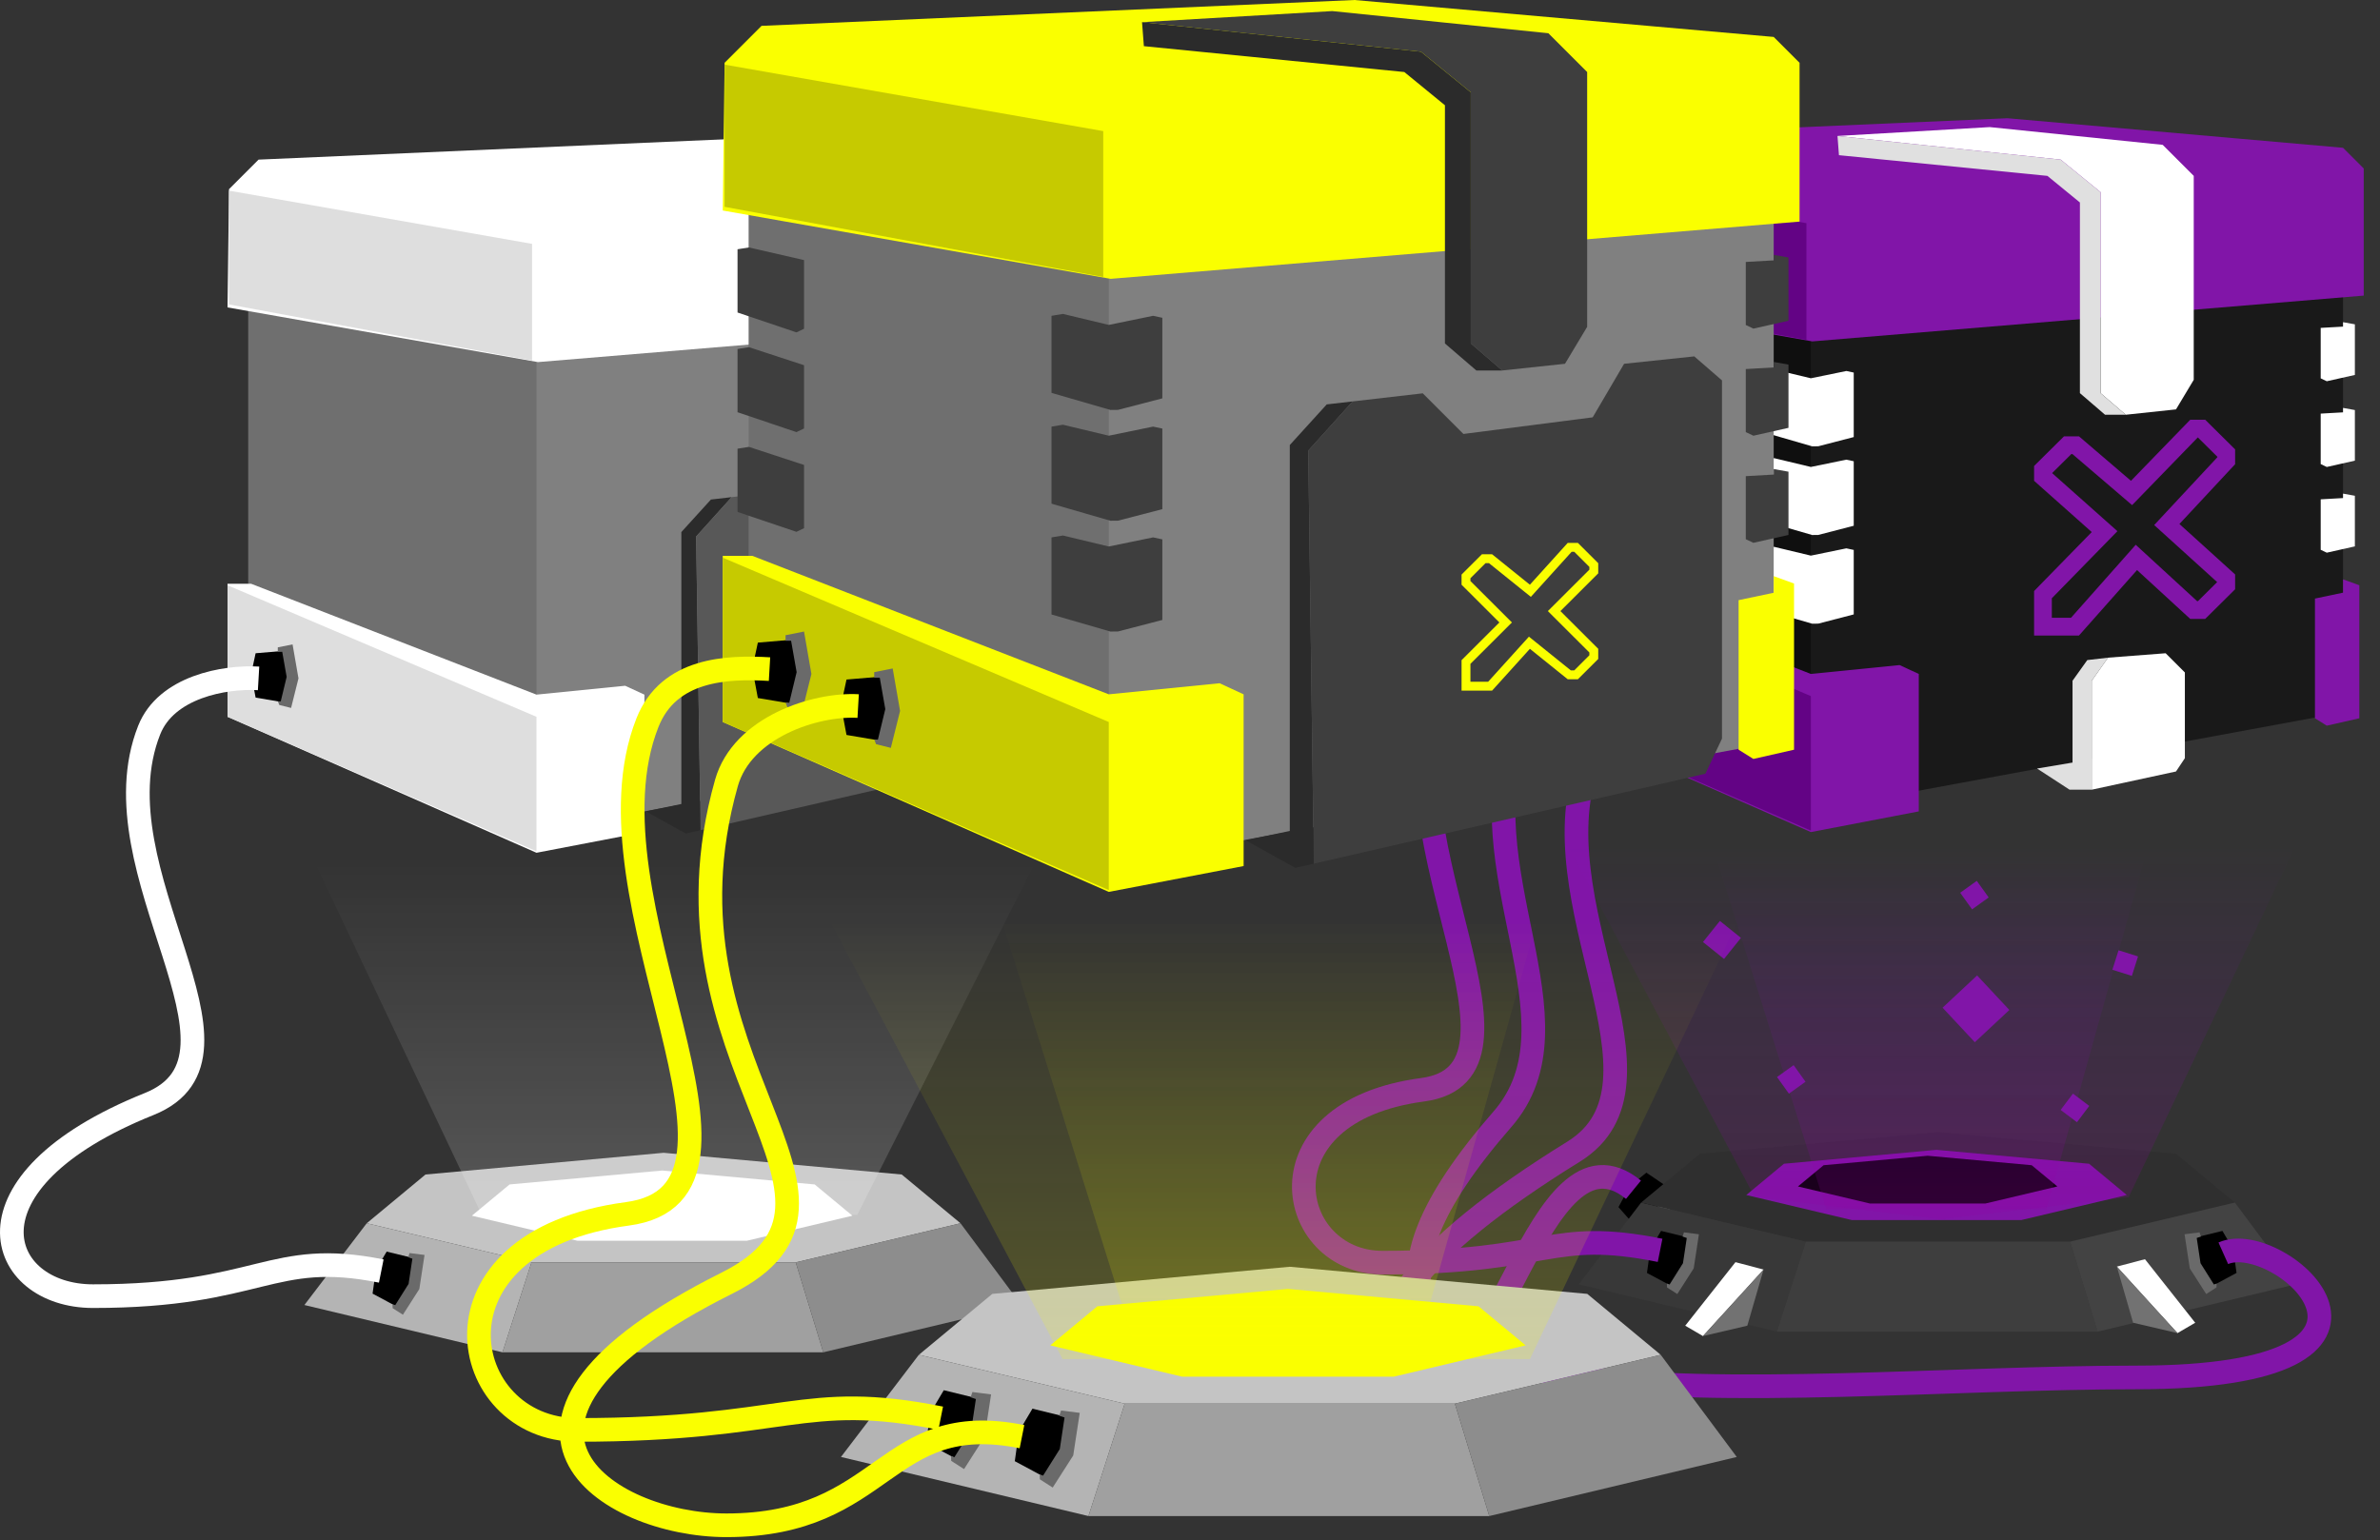 <svg width="805" height="521" viewBox="0 0 805 521" fill="none" xmlns="http://www.w3.org/2000/svg">
<rect x="0" y="0" width="805" height="521" fill="#333333" stroke="none"/>
<path d="M224.457 390L304.985 397.342L324.874 413.839L269.147 427.069H179.767L124.039 413.839L143.928 397.342L224.457 390Z" fill="#C4C4C4"/>
<path d="M179.767 427.069L124.039 413.839L102.957 441.5L169.957 457.5L179.767 427.069Z" fill="#B4B4B4"/>
<path d="M269.147 427.069H179.767L169.957 457.5H278.457L269.147 427.069Z" fill="#A0A0A0"/>
<path d="M324.874 413.839L269.147 427.069L278.457 457.5L345.457 441.5L324.874 413.839Z" fill="#8D8D8D"/>
<path d="M223.957 396L275.558 400.706L288.302 411.282L252.593 419.762H195.321L159.612 411.282L172.356 400.706L223.957 396Z" fill="white"/>
<path d="M130.79 423.425L142.281 426.229L141.041 435.307L136.551 443.293L126.015 437.645L127.14 429.584L130.79 423.425Z" fill="black"/>
<path d="M143.595 424.56L138.537 423.917L138.06 425.339L139.482 425.816L138.198 434.352L133.669 441.557L132.754 441.249L132.804 442.562L136.278 444.783L141.831 436.099L143.595 424.56Z" fill="#6A6A6A"/>
<path d="M84.957 244.5V77L247.957 66.5L361.457 80.5V248L179.957 281.5L84.957 244.5Z" fill="#808080"/>
<path d="M181.457 102.5L83.957 84V209L181.457 253V102.5Z" fill="#6F6F6F"/>
<path d="M181.957 122.5L76.957 104L77.457 64L87.457 54L247.957 47L361.457 57L368.457 64V107L181.957 122.5Z" fill="white"/>
<path d="M76.957 197.5H84.957L181.457 235L211.457 232L217.957 235V281.5L181.457 288.5L76.957 242.5V197.5Z" fill="white"/>
<path d="M77.457 103V64.5L179.957 82.5V122L77.457 103Z" fill="#DEDEDE"/>
<path d="M76.957 242.5V198L181.457 242.5V288L76.957 242.5Z" fill="#DEDEDE"/>
<path d="M218.457 274.5L231.957 282L236.957 280.851L235.457 181.5L247.457 168.192L240.457 169L230.457 180V272L218.457 274.5Z" fill="#2B2B2B"/>
<path d="M342.957 256.5L347.457 247V163.5L339.957 157L247.457 168.192L235.457 181.5L236.957 280.851L342.957 256.5Z" fill="#585858"/>
<path d="M276.957 205.322V202.574L282.465 197.077H285.219L295.457 205.322L305.695 194H308.449L313.957 199.497V202.245L303.719 212.461L313.957 222.678V225.426L308.449 230.923H305.695L295.457 222.678L285.219 234H282.465L276.957 234V225.755L287.195 215.539L276.957 205.322Z" fill="white"/>
<path d="M366.962 250L355.957 252.5L351.957 250V209.5L361.462 207.5V203L366.962 205V250Z" fill="white"/>
<path d="M86.457 221L98.243 220L99.957 229L98.243 238L86.457 236L84.957 228L86.457 221Z" fill="black"/>
<path d="M98.957 218L93.957 219V220.5H95.457L96.957 229L94.957 237.272H93.992L94.457 238.5L98.457 239.5L100.957 229.5L98.957 218Z" fill="#6A6A6A"/>
<path d="M87.457 229.5C75.957 228.833 56.246 232.376 50.457 247C31.457 295 91.383 357.067 50.457 373.5C-15.543 400 -1.043 438.5 31.456 438.5C88.466 438.5 91.457 422.5 128.957 430" stroke="white" stroke-width="8"/>
<path d="M86.957 250.5L162.957 411H289.957L370.957 250.5H86.957Z" fill="url(#paint0_linear_0_1)"/>
<path d="M556.868 396.721L566.655 403.364L562.32 411.436L555.323 417.349L547.425 408.376L551.296 401.216L556.868 396.721Z" fill="black"/>
<path d="M568.469 402.26L563.954 399.889L563.01 401.054L564.176 401.999L559.99 409.547L553.228 414.715L552.478 414.107L552.067 415.354L554.545 418.649L562.783 412.454L568.469 402.26Z" fill="#6A6A6A"/>
<path d="M655.5 383L736.028 390.342L755.917 406.839L700.19 420.069H610.81L555.082 406.839L574.971 390.342L655.5 383Z" fill="#2F2F2F"/>
<path d="M610.81 420.069L555.082 406.839L534 434.5L601 450.5L610.81 420.069Z" fill="#383838"/>
<path d="M700.19 420.069H610.81L601 450.5H709.5L700.19 420.069Z" fill="#3E3E3E"/>
<path d="M755.917 406.839L700.19 420.069L709.5 450.5L776.5 434.5L755.917 406.839Z" fill="#434343"/>
<path d="M655 389L706.601 393.706L719.345 404.282L683.636 412.762H626.364L590.655 404.282L603.399 393.706L655 389Z" fill="#8115A8"/>
<path d="M652 391L687.182 394.2L695.872 401.391L671.525 407.158H632.475L608.128 401.391L616.818 394.2L652 391Z" fill="black"/>
<path d="M561.833 416.425L573.324 419.229L572.084 428.307L567.594 436.293L557.058 430.645L558.183 422.584L561.833 416.425Z" fill="black"/>
<path d="M574.638 417.56L569.58 416.917L569.103 418.339L570.525 418.816L569.241 427.352L564.712 434.557L563.797 434.249L563.847 435.562L567.321 437.783L572.874 429.099L574.638 417.56Z" fill="#6A6A6A"/>
<path d="M751.701 416.425L740.21 419.229L741.45 428.307L745.94 436.293L756.476 430.645L755.351 422.584L751.701 416.425Z" fill="black"/>
<path d="M738.896 417.56L743.954 416.917L744.432 418.339L743.01 418.816L744.293 427.352L748.822 434.557L749.738 434.249L749.687 435.562L746.214 437.783L740.66 429.099L738.896 417.56Z" fill="#6A6A6A"/>
<path d="M736.5 451L742.5 447.5L725.5 426L716 428.5L736.5 451Z" fill="white"/>
<path d="M716 428.5L721.5 447.5L736.5 451L716 428.5Z" fill="#727272"/>
<path d="M576 452L570 448.5L587 427L596.5 429.5L576 452Z" fill="white"/>
<path d="M596.5 429.5L591 448.5L576 452L596.5 429.5Z" fill="#727272"/>
<path d="M516 237.5V70L679 59.5L792.5 73.5V241L611 274.5L516 237.5Z" fill="#191919"/>
<path d="M612.5 95.5L515 77V202L612.5 246V95.5Z" fill="#0F0F0F"/>
<path d="M613 115.5L508 97L508.5 57L518.5 47L679 40L792.5 50L799.5 57V100L613 115.5Z" fill="#8115A8"/>
<path d="M508 190.5H516L612.5 228L642.5 225L649 228V274.5L612.5 281.5L508 235.5V190.5Z" fill="#8115A8"/>
<path d="M508.5 96V57.5L611 75.5V115L508.5 96Z" fill="#630385"/>
<path d="M508 235.5V191L612.5 235.5V281L508 235.5Z" fill="#630385"/>
<path d="M798.005 243L787 245.5L783 243V202.5L792.505 200.5V196L798.005 198V243Z" fill="#8115A8"/>
<path d="M735.143 179.493L753 195.668V198.102L744.643 206.384H741.985L724.849 190.645L722.6 188.579L720.575 190.864L701.835 212H698.123L691 212V201.176L709.646 182.097L711.844 179.848L709.493 177.758L691 161.315V158.897L699.358 150.616H702.076L718.821 164.942L720.962 166.774L722.925 164.751L742.086 145H744.643L753 153.282V155.866L734.962 175.225L732.888 177.451L735.143 179.493Z" stroke="#8115A8" stroke-width="6"/>
<path d="M796.501 109.72L792.501 109V110.5L784.943 110.926V128L787.001 128.979L796.501 126.847V109.72Z" fill="white"/>
<path d="M796.501 138.72L792.501 138V139.5L784.943 139.926V157L787.001 157.979L796.501 155.847V138.72Z" fill="white"/>
<path d="M796.501 167.72L792.501 167V168.5L784.943 168.926V186L787.001 186.979L796.501 184.847V167.72Z" fill="white"/>
<path d="M597 125.51L600.086 125L612.5 127.974L624.5 125.51L627 126.043V147.863L615 150.979L612.943 151L597 146.385V125.51Z" fill="white"/>
<path d="M597 155.51L600.086 155L612.5 157.974L624.5 155.51L627 156.043V177.863L615 180.979L612.943 181L597 176.385V155.51Z" fill="white"/>
<path d="M597 185.51L600.086 185L612.5 187.974L624.5 185.51L627 186.043V207.863L615 210.979L612.943 211L597 206.385V185.51Z" fill="white"/>
<path d="M512 107.489L515.086 107L530 110.426V129.021L527.943 130L512 124.617V107.489Z" fill="white"/>
<path d="M512 134.489L515.086 134L530 138.894V156.021L527.943 157L512 151.617V134.489Z" fill="white"/>
<path d="M512 161.489L515.086 161L530 165.894V183.021L527.943 184L512 178.617V161.489Z" fill="white"/>
<path d="M517.5 214L529.286 213L531 222L529.286 231L517.5 229L516 221L517.5 214Z" fill="black"/>
<path d="M541.5 224L553.286 223L555 232L553.286 241L541.5 239L540 231L541.5 224Z" fill="black"/>
<path d="M530 211L525 212V213.5H526.5L528 222L526 230.272H525.035L525.5 231.5L529.5 232.5L532 222.5L530 211Z" fill="#6A6A6A"/>
<path d="M554 221L549 222V223.5H550.5L552 232L550 240.272H549.035L549.5 241.5L553.5 242.5L556 232.5L554 221Z" fill="#6A6A6A"/>
<path d="M567.5 234L579.286 233L581 242L579.286 251L567.5 249L566 241L567.5 234Z" fill="black"/>
<path d="M580 231L575 232V233.5H576.5L578 242L576 250.272H575.035L575.5 251.5L579.5 252.5L582 242.5L580 231Z" fill="#6A6A6A"/>
<path d="M689 260L700 267.159H707.5V230.307L713 222.5L706 223.307L701 230.307V258L689 260Z" fill="#E0E0E0"/>
<path d="M736 261L739 256.5V227.5L732.5 221L713 222.5L707.5 230.307V267.159L736 261Z" fill="white"/>
<path fill-rule="evenodd" clip-rule="evenodd" d="M673 43L621.5 46L697 54L710.5 65V133L719 140.312L736 138.5L742 128.5V59.5L731.5 49L673 43Z" fill="white"/>
<path d="M703.5 133L712 140.312H719L710.5 133V65L697 54L621.5 46L622 52.5L692.5 59.5L703.5 68.5V133Z" fill="#E0E0E0"/>
<path d="M519.657 221.175C508.157 220.508 492.402 221.051 486.614 235.675C467.613 283.675 524.875 362.872 481.157 368.675C424.657 376.175 435.114 427.175 467.613 427.175C524.622 427.175 524 415.5 561.5 423" stroke="#8115A8" stroke-width="8"/>
<path d="M570.656 242.175C559.156 241.508 543.402 242.051 537.614 256.675C518.613 304.675 569.681 366.503 532.156 389.675C479 422.5 456.999 450.5 479.5 464C505.825 479.794 520 376 552.5 402.5" stroke="#8115A8" stroke-width="8"/>
<path d="M546.656 231.175C535.156 230.508 519.402 231.051 513.614 245.675C494.613 293.675 537.157 345.449 508.156 378.675C407.5 494 599.086 466 722.543 466C828.053 466 771 415.5 752 424" stroke="#8115A8" stroke-width="8"/>
<path d="M499 227L593.5 405L656.5 412.5L720 405L804.5 227H499Z" fill="url(#paint1_linear_0_1)"/>
<path d="M562 231L617.679 409H692.213L742 231H562Z" fill="url(#paint2_linear_0_1)"/>
<rect x="581.728" y="311.566" width="9.142" height="9.142" transform="rotate(38.791 581.728 311.566)" fill="#8115A8"/>
<path d="M668.728 330L679.639 341.685L667.954 352.596L657.043 340.911L668.728 330Z" fill="#8115A8"/>
<rect x="606.667" y="360.347" width="6.912" height="6.912" transform="rotate(54.387 606.667 360.347)" fill="#8115A8"/>
<rect x="723.158" y="323.568" width="6.912" height="6.912" transform="rotate(107.54 723.158 323.568)" fill="#8115A8"/>
<rect x="668.619" y="298" width="6.912" height="6.912" transform="rotate(54.387 668.619 298)" fill="#8115A8"/>
<rect x="701.143" y="369.982" width="6.912" height="6.912" transform="rotate(37.014 701.143 369.982)" fill="#8115A8"/>
<path d="M436.252 428.558L536.867 437.731L561.717 458.343L492.089 474.873H380.414L310.786 458.343L335.636 437.731L436.252 428.558Z" fill="#C4C4C4"/>
<path d="M380.414 474.873L310.786 458.343L284.445 492.904L368.158 512.895L380.414 474.873Z" fill="#B4B4B4"/>
<path d="M492.089 474.873H380.414L368.158 512.895H503.722L492.089 474.873Z" fill="#A0A0A0"/>
<path d="M561.717 458.343L492.089 474.873L503.722 512.895L587.434 492.904L561.717 458.343Z" fill="#8D8D8D"/>
<path d="M435.627 436.054L500.099 441.935L516.022 455.148L471.406 465.744H399.848L355.232 455.148L371.155 441.935L435.627 436.054Z" fill="#FAFF00"/>
<path d="M319.221 470.321L333.578 473.824L332.029 485.165L326.419 495.144L313.255 488.087L314.66 478.015L319.221 470.321Z" fill="black"/>
<path d="M349.207 476.568L363.564 480.071L362.015 491.412L356.405 501.391L343.241 494.334L344.646 484.262L349.207 476.568Z" fill="black"/>
<path d="M335.22 471.739L328.9 470.934L328.304 472.711L330.08 473.308L328.476 483.972L322.817 492.975L321.674 492.591L321.737 494.23L326.077 497.005L333.015 486.155L335.22 471.739Z" fill="#6A6A6A"/>
<path d="M365.206 477.986L358.886 477.182L358.29 478.958L360.067 479.555L358.463 490.219L352.804 499.222L351.66 498.838L351.723 500.477L356.063 503.252L363.002 492.402L365.206 477.986Z" fill="#6A6A6A"/>
<path d="M254.458 246.764V37.483L458.117 24.364L599.928 41.856V251.137L373.155 292.994L254.458 246.764Z" fill="#808080"/>
<path d="M375.029 69.344L253.209 46.23V202.409L375.029 257.385V69.344Z" fill="#6F6F6F"/>
<path d="M375.654 94.333L244.463 71.218L245.088 21.241L257.582 8.746L458.117 0L599.928 12.494L608.674 21.241V74.966L375.654 94.333Z" fill="#FAFF00"/>
<path d="M244.463 188.041H254.458L375.029 234.895L412.512 231.147L420.634 234.895V292.994L375.029 301.74L244.463 244.266V188.041Z" fill="#FAFF00"/>
<path d="M245.088 69.969V21.865L373.155 44.355V93.708L245.088 69.969Z" fill="#C6CA00"/>
<path d="M244.463 244.266V188.666L375.029 244.266V301.115L244.463 244.266Z" fill="#C6CA00"/>
<path fill-rule="evenodd" clip-rule="evenodd" d="M481.232 133.066L457.493 135.805L442.499 152.432L444.373 292.183L576.814 261.758L582.436 249.888V128.693L573.066 120.571L549.326 123.07L538.706 141.187L494.976 146.81L481.232 133.066Z" fill="#3E3E3E"/>
<path d="M421.259 284.248L438.126 293.619L444.373 292.183L442.499 152.432L457.493 135.805L448.746 136.814L436.252 150.558V281.124L421.259 284.248Z" fill="#2B2B2B"/>
<path d="M526.729 207.796L539.08 220.122V222.311L533.078 228.301H530.786L518.406 218.331L517.303 217.443L516.353 218.493L504.008 232.146H501.233L495.851 232.145V223.966L508.202 211.641L509.266 210.579L508.202 209.517L495.851 197.192V195.002L501.853 189.013H504.145L516.524 198.982L517.628 199.871L518.578 198.82L530.923 185.168H533.078L539.08 191.158V193.347L526.729 205.673L525.665 206.734L526.729 207.796Z" stroke="#FAFF00" stroke-width="3"/>
<path d="M606.806 253.636L593.057 256.76L588.059 253.636V203.034L599.934 200.535V194.913L606.806 197.411V253.636Z" fill="#FAFF00"/>
<path fill-rule="evenodd" clip-rule="evenodd" d="M450.621 3.749L386.274 7.497L480.607 17.492L497.474 31.236V116.198L508.095 125.335L529.335 123.07L536.832 110.576V24.364L523.713 11.245L450.621 3.749Z" fill="#3E3E3E"/>
<path d="M488.728 116.198L499.349 125.335H508.095L497.474 116.198V31.236L480.607 17.492L386.274 7.497L386.899 15.618L474.985 24.364L488.728 35.609V116.198Z" fill="#2B2B2B"/>
<path d="M249.461 84.324L253.316 83.712L271.951 87.992V111.227L269.381 112.449L249.461 105.724V84.324Z" fill="#3E3E3E"/>
<path d="M604.926 87.11L599.929 86.211V88.086L590.486 88.617V109.951L593.057 111.174L604.926 108.51V87.11Z" fill="#3E3E3E"/>
<path d="M604.926 123.344L599.929 122.445V124.319L590.486 124.851V146.184L593.057 147.407L604.926 144.744V123.344Z" fill="#3E3E3E"/>
<path d="M604.926 159.578L599.929 158.679V160.553L590.486 161.085V182.418L593.057 183.641L604.926 180.978V159.578Z" fill="#3E3E3E"/>
<path d="M355.663 106.84L359.518 106.202L375.029 109.918L390.023 106.84L393.146 107.506V134.768L378.153 138.661L375.583 138.688L355.663 132.921V106.84Z" fill="#3E3E3E"/>
<path d="M355.663 144.323L359.518 143.685L375.029 147.402L390.023 144.323L393.146 144.989V172.251L378.153 176.145L375.583 176.171L355.663 170.404V144.323Z" fill="#3E3E3E"/>
<path d="M355.663 181.806L359.518 181.168L375.029 184.885L390.023 181.806L393.146 182.472V209.735L378.153 213.628L375.583 213.654L355.663 207.887V181.806Z" fill="#3E3E3E"/>
<path d="M249.461 118.059L253.316 117.447L271.951 123.562V144.962L269.381 146.184L249.461 139.459V118.059Z" fill="#3E3E3E"/>
<path d="M249.461 151.794L253.316 151.182L271.951 157.296V178.696L269.381 179.919L249.461 173.194V151.794Z" fill="#3E3E3E"/>
<path d="M256.332 217.402L271.058 216.153L273.2 227.398L271.058 238.643L256.332 236.144L254.458 226.148L256.332 217.402Z" fill="black"/>
<path d="M286.319 229.897L301.045 228.647L303.187 239.892L301.045 251.137L286.319 248.638L284.445 238.643L286.319 229.897Z" fill="black"/>
<path d="M271.95 213.654L265.703 214.904V216.778H267.577L269.451 227.398L266.953 237.734H265.746L266.328 239.268L271.326 240.517L274.449 228.023L271.95 213.654Z" fill="#6A6A6A"/>
<path d="M301.938 226.148L295.69 227.398V229.272H297.565L299.439 239.892L296.94 250.228H295.734L296.315 251.762L301.313 253.011L304.437 240.517L301.938 226.148Z" fill="#6A6A6A"/>
<path d="M260.277 226.367C245.908 225.534 226.224 226.213 218.992 244.484C195.252 304.457 266.797 403.408 212.173 410.659C141.58 420.03 154.645 483.751 195.251 483.751C266.481 483.751 271.326 470.414 318.18 479.785" stroke="#FAFF00" stroke-width="8"/>
<path d="M290.263 238.862C275.895 238.029 251.062 245.973 245.713 264.881C218.85 359.839 303.187 405.443 245.714 434.18C151.667 481.204 205.107 516.019 245.713 516.019C300.063 516.019 298.814 476.661 345.668 486.032" stroke="#FAFF00" stroke-width="8"/>
<path d="M241.34 237.394L359.412 459.794H517.466L623.043 237.394H241.34Z" fill="url(#paint3_linear_0_1)"/>
<path d="M315.681 237.394L385.248 459.794H478.374L540.58 237.394H315.681Z" fill="url(#paint4_linear_0_1)"/>
<defs>
<linearGradient id="paint0_linear_0_1" x1="223.194" y1="292" x2="223.194" y2="411" gradientUnits="userSpaceOnUse">
<stop stop-color="white" stop-opacity="0"/>
<stop offset="1" stop-color="white" stop-opacity="0.18"/>
</linearGradient>
<linearGradient id="paint1_linear_0_1" x1="653.5" y1="286" x2="653.5" y2="405" gradientUnits="userSpaceOnUse">
<stop stop-color="#9E00FF" stop-opacity="0"/>
<stop offset="1" stop-color="#92009F" stop-opacity="0.18"/>
</linearGradient>
<linearGradient id="paint2_linear_0_1" x1="653.031" y1="290" x2="653.031" y2="409" gradientUnits="userSpaceOnUse">
<stop stop-color="#9E00FF" stop-opacity="0"/>
<stop offset="1" stop-color="#92009F" stop-opacity="0.18"/>
</linearGradient>
<linearGradient id="paint3_linear_0_1" x1="434.378" y1="311.11" x2="434.378" y2="459.794" gradientUnits="userSpaceOnUse">
<stop stop-color="#FAFF00" stop-opacity="0"/>
<stop offset="1" stop-color="#FAFF00" stop-opacity="0.18"/>
</linearGradient>
<linearGradient id="paint4_linear_0_1" x1="429.418" y1="311.11" x2="429.418" y2="459.794" gradientUnits="userSpaceOnUse">
<stop stop-color="#FAFF00" stop-opacity="0"/>
<stop offset="1" stop-color="#FAFF00" stop-opacity="0.18"/>
</linearGradient>
</defs>
</svg>
